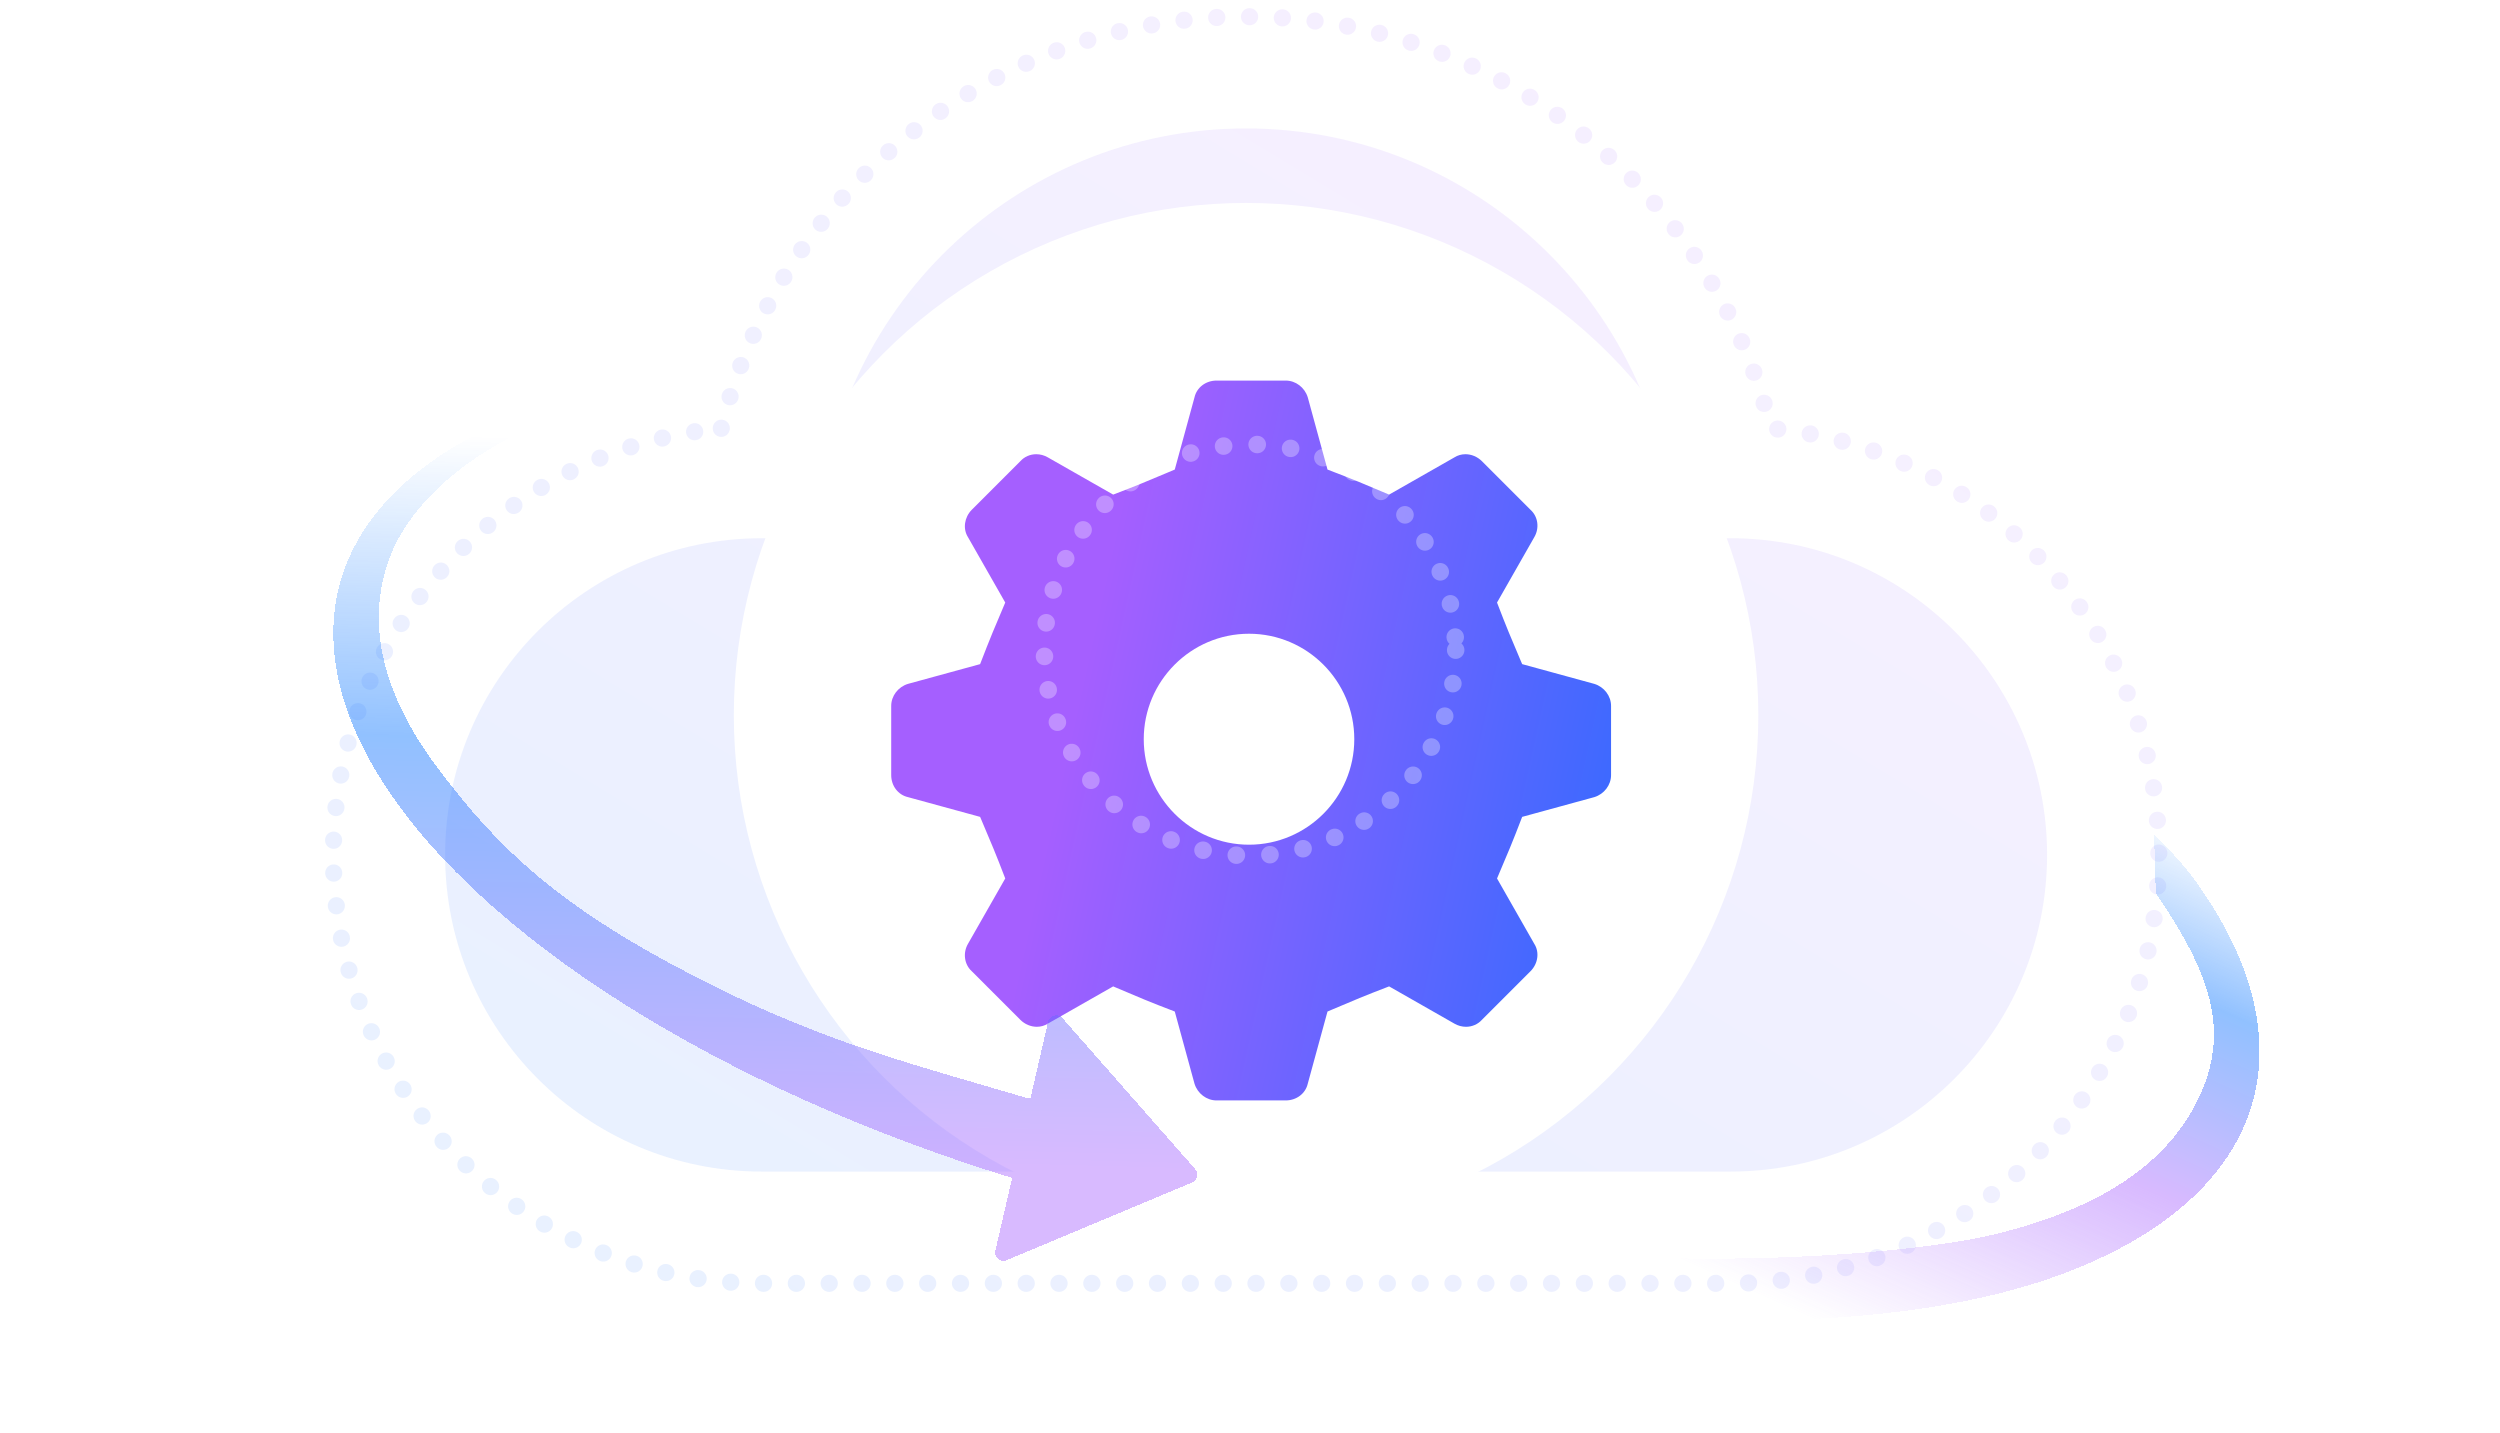 <svg width="300" height="172" viewBox="0 0 300 172" fill="none" xmlns="http://www.w3.org/2000/svg">
<g opacity="0.1">
<path d="M200.896 64.589H207.649C228.636 64.589 245.649 81.602 245.649 102.589C245.649 123.575 228.636 140.589 207.649 140.589H91.414C70.427 140.589 53.414 123.575 53.414 102.589C53.414 81.602 70.427 64.589 91.414 64.589H98.168C99.338 37.232 121.887 15.412 149.532 15.412C177.177 15.412 199.725 37.232 200.896 64.589Z" fill="url(#paint0_linear_30011_93712)"/>
<g filter="url(#filter0_f_30011_93712)">
<circle cx="149.529" cy="85.824" r="61.471" fill="white"/>
</g>
<path fill-rule="evenodd" clip-rule="evenodd" d="M86.553 51.403C93.474 23.043 119.041 2 149.529 2C180.017 2 205.585 23.043 212.506 51.403C238.621 53.851 259.059 75.833 259.059 102.588C259.059 130.982 236.041 154 207.647 154H91.412C63.018 154 40 130.982 40 102.588C40 75.833 60.438 53.851 86.553 51.403Z" stroke="url(#paint1_linear_30011_93712)" stroke-width="2.051" stroke-linecap="round" stroke-dasharray="0.02 3.92"/>
</g>
<g filter="url(#filter1_d_30011_93712)">
<path fill-rule="evenodd" clip-rule="evenodd" d="M154.289 121.192H145.983C144.793 121.192 143.707 120.368 143.342 119.188L140.972 110.524C137.936 109.365 136.632 108.809 133.774 107.591L133.581 107.508L125.736 111.98C125.349 112.226 124.893 112.356 124.419 112.356C123.7 112.356 122.983 112.054 122.45 111.527L116.611 105.687C115.715 104.877 115.524 103.495 116.158 102.401L120.629 94.557C119.515 91.64 118.954 90.32 117.836 87.691L117.613 87.166L108.95 84.795C107.77 84.526 106.945 83.441 106.945 82.155V73.848C106.945 72.658 107.77 71.572 108.95 71.208L117.613 68.837C118.824 65.692 119.38 64.377 120.629 61.446L116.158 53.602C115.524 52.603 115.715 51.221 116.611 50.316L122.45 44.476C122.927 43.949 123.619 43.647 124.35 43.647C124.832 43.647 125.311 43.777 125.736 44.023L133.581 48.494C136.404 47.416 137.751 46.847 140.197 45.815L140.972 45.488L143.342 36.815C143.611 35.635 144.697 34.81 145.983 34.81H154.289C155.479 34.81 156.565 35.635 156.93 36.815L159.3 45.488C162.431 46.684 163.75 47.24 166.692 48.494L174.536 44.023C174.923 43.777 175.379 43.647 175.853 43.647C176.572 43.647 177.289 43.949 177.822 44.476L183.661 50.316C184.567 51.126 184.757 52.508 184.114 53.602L179.643 61.446C180.757 64.362 181.318 65.682 182.436 68.312L182.659 68.837L191.322 71.208C192.503 71.572 193.327 72.658 193.327 73.848V82.155C193.327 83.345 192.503 84.43 191.322 84.795L182.659 87.166C181.5 90.201 180.944 91.505 179.726 94.363L179.643 94.557L184.114 102.401C184.757 103.399 184.567 104.781 183.661 105.687L177.822 111.527C177.345 112.053 176.653 112.356 175.922 112.356C175.44 112.356 174.961 112.226 174.536 111.98L166.692 107.508C163.775 108.622 162.455 109.183 159.826 110.301L159.3 110.524L156.93 119.188C156.661 120.368 155.575 121.192 154.289 121.192ZM149.882 65.189C142.917 65.189 137.25 70.868 137.25 77.847C137.25 84.827 142.917 90.505 149.882 90.505C156.847 90.505 162.514 84.827 162.514 77.847C162.514 70.868 156.847 65.189 149.882 65.189Z" fill="url(#paint2_linear_30011_93712)"/>
</g>
<circle opacity="0.3" cx="150.001" cy="78.001" r="24.68" stroke="white" stroke-width="2.097" stroke-linecap="round" stroke-dasharray="0.02 4.02"/>
<g opacity="0.43" filter="url(#filter2_d_30011_93712)">
<path d="M258.49 89.55C260.678 91.712 263.022 94.297 264.549 96.742C271.022 106.388 272.768 115.741 269.602 123.819C266.436 131.897 258.476 138.402 246.557 142.65C234.638 146.897 218.461 148.501 201.128 147.728L198.673 140.375C213.387 140.866 231.046 139.645 239.873 137.432C248.699 135.22 258.697 131.056 263.44 122.011C268.183 112.965 264.773 105.65 258.697 96.597L258.49 89.55Z" fill="url(#paint3_linear_30011_93712)" shape-rendering="crispEdges"/>
</g>
<g opacity="0.43" filter="url(#filter3_d_30011_93712)">
<path fill-rule="evenodd" clip-rule="evenodd" d="M121.453 130.792C104.248 125.503 88.238 118.334 74.982 109.979C61.412 101.425 51.212 91.932 45.421 82.466C39.63 73 38.454 63.899 42.013 56.088C45.571 48.278 53.738 42.037 65.681 38L68.243 38.966C56.765 42.846 49.115 49.757 46.663 56.623C44.21 63.49 45.187 71.828 52.546 81.637C59.905 91.447 67.258 98.313 83.446 106.651C96.695 113.475 106.123 116.216 118.421 119.791C120.1 120.279 121.832 120.783 123.635 121.314L125.769 112.05C125.952 111.256 126.957 111.002 127.495 111.614L143.438 129.748C143.89 130.261 143.704 131.066 143.074 131.33L120.804 140.662C120.053 140.977 119.26 140.309 119.443 139.515L121.453 130.792Z" fill="url(#paint4_linear_30011_93712)" shape-rendering="crispEdges"/>
</g>
<defs>
<filter id="filter0_f_30011_93712" x="64.059" y="0.354" width="170.941" height="170.941" filterUnits="userSpaceOnUse" color-interpolation-filters="sRGB">
<feFlood flood-opacity="0" result="BackgroundImageFix"/>
<feBlend mode="normal" in="SourceGraphic" in2="BackgroundImageFix" result="shape"/>
<feGaussianBlur stdDeviation="12" result="effect1_foregroundBlur_30011_93712"/>
</filter>
<filter id="filter1_d_30011_93712" x="96.086" y="34.81" width="108.102" height="108.1" filterUnits="userSpaceOnUse" color-interpolation-filters="sRGB">
<feFlood flood-opacity="0" result="BackgroundImageFix"/>
<feColorMatrix in="SourceAlpha" type="matrix" values="0 0 0 0 0 0 0 0 0 0 0 0 0 0 0 0 0 0 127 0" result="hardAlpha"/>
<feOffset dy="10.859"/>
<feGaussianBlur stdDeviation="5.43"/>
<feComposite in2="hardAlpha" operator="out"/>
<feColorMatrix type="matrix" values="0 0 0 0 0.004 0 0 0 0 0.163 0 0 0 0 1 0 0 0 0.1 0"/>
<feBlend mode="normal" in2="BackgroundImageFix" result="effect1_dropShadow_30011_93712"/>
<feBlend mode="normal" in="SourceGraphic" in2="effect1_dropShadow_30011_93712" result="shape"/>
</filter>
<filter id="filter2_d_30011_93712" x="188.112" y="89.55" width="93.589" height="79.486" filterUnits="userSpaceOnUse" color-interpolation-filters="sRGB">
<feFlood flood-opacity="0" result="BackgroundImageFix"/>
<feColorMatrix in="SourceAlpha" type="matrix" values="0 0 0 0 0 0 0 0 0 0 0 0 0 0 0 0 0 0 127 0" result="hardAlpha"/>
<feOffset dy="10.56"/>
<feGaussianBlur stdDeviation="5.28"/>
<feComposite in2="hardAlpha" operator="out"/>
<feColorMatrix type="matrix" values="0 0 0 0 0.004 0 0 0 0 0.163 0 0 0 0 1 0 0 0 0.1 0"/>
<feBlend mode="normal" in2="BackgroundImageFix" result="effect1_dropShadow_30011_93712"/>
<feBlend mode="normal" in="SourceGraphic" in2="effect1_dropShadow_30011_93712" result="shape"/>
</filter>
<filter id="filter3_d_30011_93712" x="29.44" y="38" width="124.808" height="123.862" filterUnits="userSpaceOnUse" color-interpolation-filters="sRGB">
<feFlood flood-opacity="0" result="BackgroundImageFix"/>
<feColorMatrix in="SourceAlpha" type="matrix" values="0 0 0 0 0 0 0 0 0 0 0 0 0 0 0 0 0 0 127 0" result="hardAlpha"/>
<feOffset dy="10.56"/>
<feGaussianBlur stdDeviation="5.28"/>
<feComposite in2="hardAlpha" operator="out"/>
<feColorMatrix type="matrix" values="0 0 0 0 0.004 0 0 0 0 0.163 0 0 0 0 1 0 0 0 0.1 0"/>
<feBlend mode="normal" in2="BackgroundImageFix" result="effect1_dropShadow_30011_93712"/>
<feBlend mode="normal" in="SourceGraphic" in2="effect1_dropShadow_30011_93712" result="shape"/>
</filter>
<linearGradient id="paint0_linear_30011_93712" x1="43.991" y1="152.048" x2="141.495" y2="-8.897" gradientUnits="userSpaceOnUse">
<stop stop-color="#016FFF"/>
<stop offset="1" stop-color="#A55FFF"/>
</linearGradient>
<linearGradient id="paint1_linear_30011_93712" x1="29.262" y1="167.915" x2="150.998" y2="-20.658" gradientUnits="userSpaceOnUse">
<stop stop-color="#016FFF"/>
<stop offset="1" stop-color="#A55FFF"/>
</linearGradient>
<linearGradient id="paint2_linear_30011_93712" x1="221.344" y1="133.319" x2="120.938" y2="111.153" gradientUnits="userSpaceOnUse">
<stop stop-color="#016FFF"/>
<stop offset="1" stop-color="#A55FFF"/>
</linearGradient>
<linearGradient id="paint3_linear_30011_93712" x1="282.463" y1="97.318" x2="252.667" y2="163.588" gradientUnits="userSpaceOnUse">
<stop stop-color="#016FFF" stop-opacity="0"/>
<stop offset="0.259" stop-color="#016FFF"/>
<stop offset="0.577" stop-color="#A55FFF"/>
<stop offset="1" stop-color="#A55FFF" stop-opacity="0"/>
</linearGradient>
<linearGradient id="paint4_linear_30011_93712" x1="107.91" y1="129.168" x2="110.136" y2="43.083" gradientUnits="userSpaceOnUse">
<stop stop-color="#A55FFF"/>
<stop offset="0.578" stop-color="#016FFF"/>
<stop offset="1" stop-color="#016FFF" stop-opacity="0"/>
</linearGradient>
</defs>
</svg>
